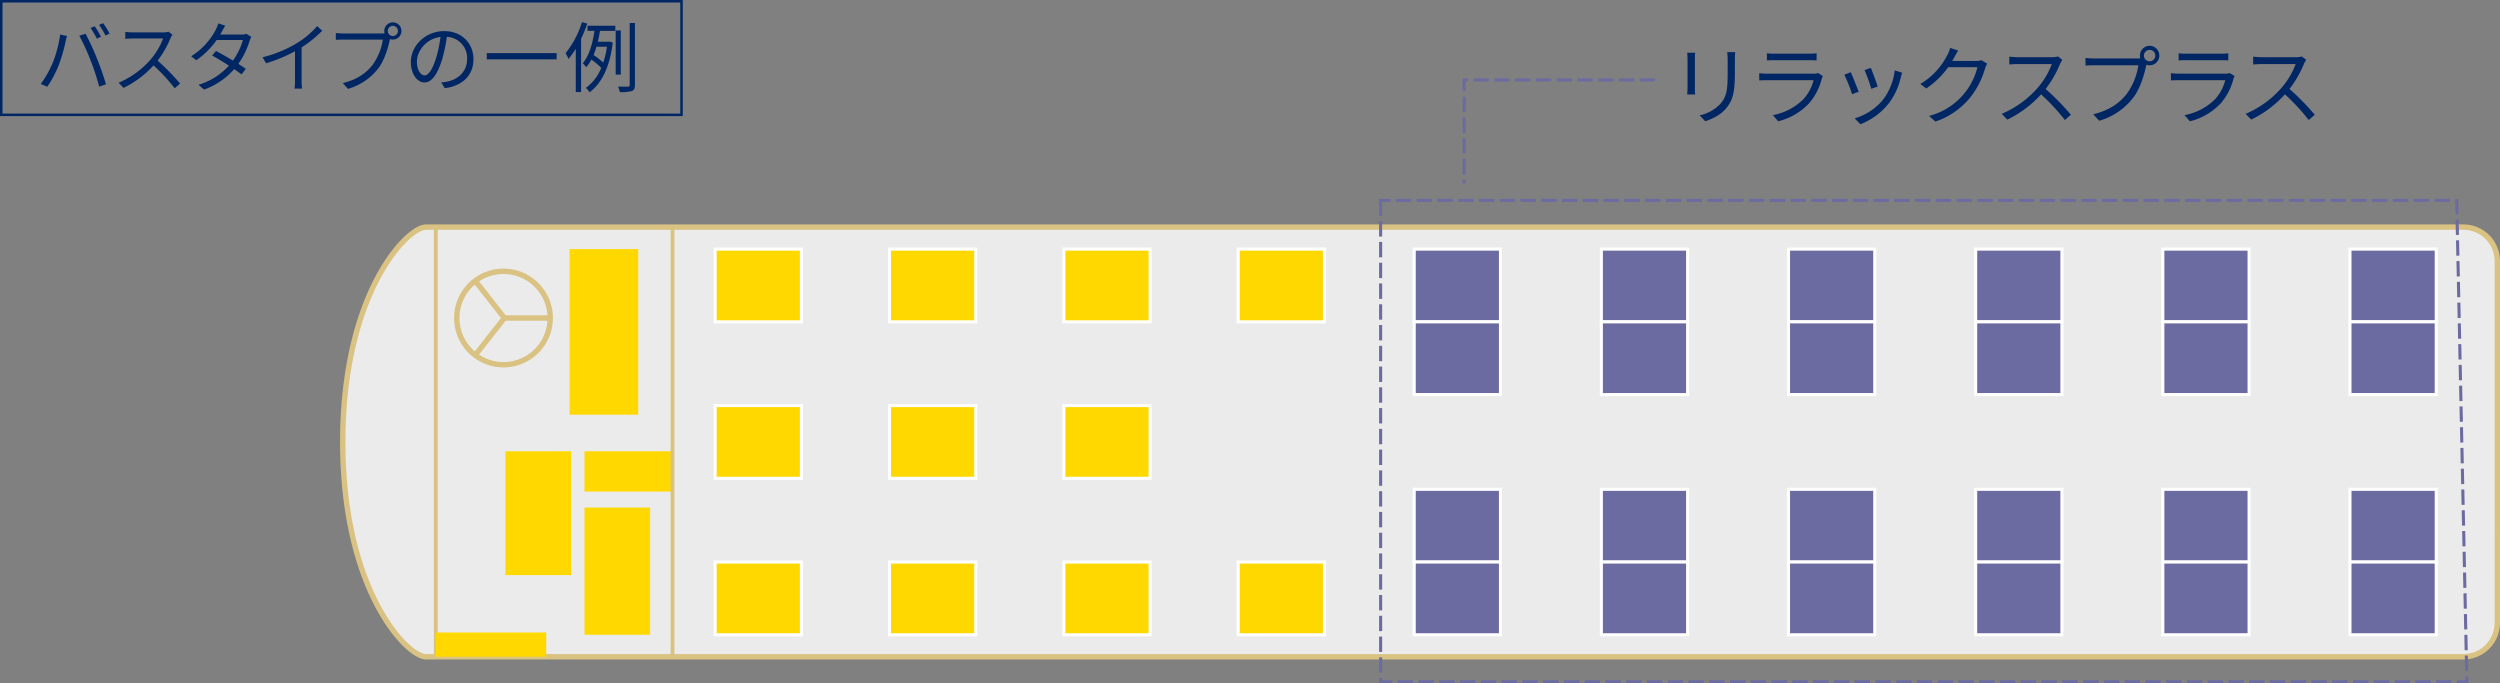 <svg xmlns="http://www.w3.org/2000/svg" width="921.239" height="251.799" viewBox="0 0 921.239 251.799">
    <rect x="0" y="0" width="921.239" height="251.799" fill="#808080" stroke="none"/>
    <defs>
        <style>
            .prefix__cls-2,.prefix__cls-4{stroke:#d9c282}.prefix__cls-2,.prefix__cls-4,.prefix__cls-5,.prefix__cls-6,.prefix__cls-7{stroke-miterlimit:10}.prefix__cls-2{stroke-width:1.984px}.prefix__cls-2,.prefix__cls-4,.prefix__cls-7{fill:none}.prefix__cls-3,.prefix__cls-5{fill:#ffd800}.prefix__cls-4{stroke-width:1.417px}.prefix__cls-5,.prefix__cls-6{stroke:#fff}.prefix__cls-5,.prefix__cls-6,.prefix__cls-7{stroke-width:1.134px}.prefix__cls-6{fill:#6b6ba1}.prefix__cls-7{stroke:#6b6ba1;stroke-dasharray:5.669 1.984}.prefix__cls-8{fill:#002764}
        </style>
    </defs>
    <g id="prefix__グループ_1604" data-name="グループ 1604" transform="translate(-379.342 -6970.204) translate(-.132 -3.468)">
        <g id="prefix__グループ_608" data-name="グループ 608">
            <path id="prefix__パス_4240" fill="#ebebeb" stroke="#d9c282" stroke-miterlimit="10" stroke-width="1.984px" d="M1299.721 7203.221a12.5 12.5 0 0 1-12.465 12.465H536.4c-6.856 0-30.625-24.19-30.625-79.161s23.769-79.161 30.625-79.161h750.853a12.5 12.5 0 0 1 12.465 12.466z" data-name="パス 4240"/>
            <g id="prefix__グループ_591" data-name="グループ 591">
                <path id="prefix__パス_4241" d="M547.8 7090.857a17.212 17.212 0 1 1 17.212 17.213 17.211 17.211 0 0 1-17.212-17.213z" class="prefix__cls-2" data-name="パス 4241"/>
                <path id="prefix__線_59" d="M0 0L17.042 0" class="prefix__cls-2" data-name="線 59" transform="translate(565.323 7090.857)"/>
                <path id="prefix__線_60" d="M10.713 13.675L0 0" class="prefix__cls-2" data-name="線 60" transform="translate(554.61 7077.183)"/>
                <path id="prefix__線_61" d="M10.711 0L0 13.677" class="prefix__cls-2" data-name="線 61" transform="translate(554.612 7090.857)"/>
            </g>
            <path id="prefix__長方形_155" d="M0 0H25.287V61.02H0z" class="prefix__cls-3" data-name="長方形 155" transform="translate(589.36 7065.467)"/>
            <g id="prefix__グループ_592" data-name="グループ 592">
                <path id="prefix__長方形_156" d="M0 0H24.188V45.627H0z" class="prefix__cls-3" data-name="長方形 156" transform="translate(565.721 7139.967)"/>
                <path id="prefix__長方形_157" d="M0 0H24.188V46.875H0z" class="prefix__cls-3" data-name="長方形 157" transform="translate(594.857 7160.709)"/>
                <path id="prefix__長方形_158" d="M0 0H32.434V14.843H0z" class="prefix__cls-3" data-name="長方形 158" transform="translate(594.857 7139.967)"/>
            </g>
            <g id="prefix__グループ_593" data-name="グループ 593">
                <path id="prefix__線_62" d="M0 0L0 157.954" class="prefix__cls-4" data-name="線 62" transform="translate(540.068 7057.731)"/>
                <path id="prefix__線_63" d="M0 0L0 157.954" class="prefix__cls-4" data-name="線 63" transform="translate(627.291 7057.731)"/>
            </g>
            <path id="prefix__長方形_159" d="M0 0H31.79V26.803H0z" class="prefix__cls-5" data-name="長方形 159" transform="translate(835.732 7065.467)"/>
            <path id="prefix__長方形_160" d="M0 0H31.79V26.803H0z" class="prefix__cls-5" data-name="長方形 160" transform="translate(771.488 7065.467)"/>
            <path id="prefix__長方形_161" d="M0 0H31.79V26.803H0z" class="prefix__cls-5" data-name="長方形 161" transform="translate(707.244 7065.467)"/>
            <path id="prefix__長方形_162" d="M0 0H31.79V26.803H0z" class="prefix__cls-5" data-name="長方形 162" transform="translate(642.999 7065.467)"/>
            <g id="prefix__グループ_594" data-name="グループ 594">
                <path id="prefix__長方形_163" d="M0 0H31.79V26.803H0z" class="prefix__cls-6" data-name="長方形 163" transform="translate(900.6 7065.467)"/>
                <path id="prefix__長方形_164" d="M0 0H31.79V26.804H0z" class="prefix__cls-6" data-name="長方形 164" transform="translate(900.6 7092.27)"/>
            </g>
            <g id="prefix__グループ_595" data-name="グループ 595">
                <path id="prefix__長方形_165" d="M0 0H31.79V26.803H0z" class="prefix__cls-6" data-name="長方形 165" transform="translate(969.565 7065.467)"/>
                <path id="prefix__長方形_166" d="M0 0H31.79V26.804H0z" class="prefix__cls-6" data-name="長方形 166" transform="translate(969.565 7092.27)"/>
            </g>
            <g id="prefix__グループ_596" data-name="グループ 596">
                <path id="prefix__長方形_167" d="M0 0H31.79V26.803H0z" class="prefix__cls-6" data-name="長方形 167" transform="translate(1038.53 7065.467)"/>
                <path id="prefix__長方形_168" d="M0 0H31.79V26.804H0z" class="prefix__cls-6" data-name="長方形 168" transform="translate(1038.53 7092.27)"/>
            </g>
            <g id="prefix__グループ_597" data-name="グループ 597">
                <path id="prefix__長方形_169" d="M0 0H31.79V26.803H0z" class="prefix__cls-6" data-name="長方形 169" transform="translate(1107.497 7065.467)"/>
                <path id="prefix__長方形_170" d="M0 0H31.79V26.804H0z" class="prefix__cls-6" data-name="長方形 170" transform="translate(1107.497 7092.27)"/>
            </g>
            <g id="prefix__グループ_598" data-name="グループ 598">
                <path id="prefix__長方形_171" d="M0 0H31.79V26.803H0z" class="prefix__cls-6" data-name="長方形 171" transform="translate(1176.462 7065.467)"/>
                <path id="prefix__長方形_172" d="M0 0H31.79V26.804H0z" class="prefix__cls-6" data-name="長方形 172" transform="translate(1176.462 7092.27)"/>
            </g>
            <g id="prefix__グループ_599" data-name="グループ 599">
                <path id="prefix__長方形_173" d="M0 0H31.79V26.803H0z" class="prefix__cls-6" data-name="長方形 173" transform="translate(1245.425 7065.467)"/>
                <path id="prefix__長方形_174" d="M0 0H31.79V26.804H0z" class="prefix__cls-6" data-name="長方形 174" transform="translate(1245.425 7092.27)"/>
            </g>
            <path id="prefix__長方形_175" d="M0 0H31.79V26.803H0z" class="prefix__cls-5" data-name="長方形 175" transform="translate(835.732 7180.78)"/>
            <path id="prefix__長方形_176" d="M0 0H31.79V26.803H0z" class="prefix__cls-5" data-name="長方形 176" transform="translate(771.488 7180.78)"/>
            <path id="prefix__長方形_177" d="M0 0H31.79V26.803H0z" class="prefix__cls-5" data-name="長方形 177" transform="translate(707.244 7180.78)"/>
            <path id="prefix__長方形_178" d="M0 0H31.79V26.803H0z" class="prefix__cls-5" data-name="長方形 178" transform="translate(642.999 7180.78)"/>
            <path id="prefix__長方形_179" d="M0 0H31.79V26.803H0z" class="prefix__cls-5" data-name="長方形 179" transform="translate(771.488 7123.124)"/>
            <path id="prefix__長方形_180" d="M0 0H31.79V26.803H0z" class="prefix__cls-5" data-name="長方形 180" transform="translate(707.244 7123.124)"/>
            <path id="prefix__長方形_181" d="M0 0H31.79V26.803H0z" class="prefix__cls-5" data-name="長方形 181" transform="translate(642.999 7123.124)"/>
            <g id="prefix__グループ_600" data-name="グループ 600">
                <path id="prefix__長方形_182" d="M0 0H31.79V26.804H0z" class="prefix__cls-6" data-name="長方形 182" transform="translate(900.6 7153.977)"/>
                <path id="prefix__長方形_183" d="M0 0H31.79V26.803H0z" class="prefix__cls-6" data-name="長方形 183" transform="translate(900.6 7180.78)"/>
            </g>
            <g id="prefix__グループ_601" data-name="グループ 601">
                <path id="prefix__長方形_184" d="M0 0H31.79V26.804H0z" class="prefix__cls-6" data-name="長方形 184" transform="translate(969.565 7153.977)"/>
                <path id="prefix__長方形_185" d="M0 0H31.79V26.803H0z" class="prefix__cls-6" data-name="長方形 185" transform="translate(969.565 7180.78)"/>
            </g>
            <g id="prefix__グループ_602" data-name="グループ 602">
                <path id="prefix__長方形_186" d="M0 0H31.79V26.804H0z" class="prefix__cls-6" data-name="長方形 186" transform="translate(1038.53 7153.977)"/>
                <path id="prefix__長方形_187" d="M0 0H31.79V26.803H0z" class="prefix__cls-6" data-name="長方形 187" transform="translate(1038.53 7180.78)"/>
            </g>
            <g id="prefix__グループ_603" data-name="グループ 603">
                <path id="prefix__長方形_188" d="M0 0H31.79V26.804H0z" class="prefix__cls-6" data-name="長方形 188" transform="translate(1107.497 7153.977)"/>
                <path id="prefix__長方形_189" d="M0 0H31.79V26.803H0z" class="prefix__cls-6" data-name="長方形 189" transform="translate(1107.497 7180.78)"/>
            </g>
            <g id="prefix__グループ_604" data-name="グループ 604">
                <path id="prefix__長方形_190" d="M0 0H31.79V26.804H0z" class="prefix__cls-6" data-name="長方形 190" transform="translate(1176.462 7153.977)"/>
                <path id="prefix__長方形_191" d="M0 0H31.79V26.803H0z" class="prefix__cls-6" data-name="長方形 191" transform="translate(1176.462 7180.78)"/>
            </g>
            <g id="prefix__グループ_605" data-name="グループ 605">
                <path id="prefix__長方形_192" d="M0 0H31.79V26.804H0z" class="prefix__cls-6" data-name="長方形 192" transform="translate(1245.425 7153.977)"/>
                <path id="prefix__長方形_193" d="M0 0H31.79V26.803H0z" class="prefix__cls-6" data-name="長方形 193" transform="translate(1245.425 7180.78)"/>
            </g>
            <path id="prefix__長方形_194" d="M0 0H40.68V8.944H0z" class="prefix__cls-3" data-name="長方形 194" transform="translate(540.068 7206.742)"/>
            <path id="prefix__パス_4242" d="M989.379 7003.124h-70.368v38.116" class="prefix__cls-7" data-name="パス 4242"/>
            <g id="prefix__グループ_607" data-name="グループ 607">
                <g id="prefix__グループ_606" data-name="グループ 606">
                    <path id="prefix__パス_4243" d="M1004.125 6993.106c-.063.606-.1 1.531-.1 2.3v10.652c0 .8.033 1.849.1 2.423h-2.934c.033-.478.128-1.5.128-2.455V6995.4c0-.574-.064-1.69-.128-2.3zm14.766-.223c-.064.765-.127 1.69-.127 2.742v5.167c0 7.654-1.021 10.173-3.318 12.915-2.072 2.488-5.261 3.859-7.59 4.657l-2.072-2.2a14.715 14.715 0 0 0 7.654-4.241c2.295-2.647 2.678-5.231 2.678-11.258v-5.039c0-1.052-.1-1.977-.159-2.742z" class="prefix__cls-8" data-name="パス 4243"/>
                    <path id="prefix__パス_4244" d="M1051.211 7001.717a5.505 5.505 0 0 0-.414.924 21.978 21.978 0 0 1-4.656 9.058 23.243 23.243 0 0 1-11.417 6.665l-1.978-2.265a21.48 21.48 0 0 0 11.226-5.836 16.311 16.311 0 0 0 3.795-7.048h-16.934c-.766 0-1.978.032-3.094.1v-2.679a29.042 29.042 0 0 0 3.094.192h16.807a4.227 4.227 0 0 0 1.754-.256zm-20.633-8.42a19.884 19.884 0 0 0 2.87.16h12.533a19.8 19.8 0 0 0 2.9-.16v2.647c-.765-.064-1.85-.095-2.934-.095h-12.5c-.989 0-2.01.031-2.87.095z" class="prefix__cls-8" data-name="パス 4244"/>
                    <path id="prefix__パス_4245" d="M1064.374 7007.489l-2.423.893a57.075 57.075 0 0 0-2.839-7.176l2.361-.924c.637 1.371 2.296 5.548 2.901 7.207zm16.042-7.016c-.224.669-.352 1.18-.478 1.594a25.005 25.005 0 0 1-4.529 9.791 24.575 24.575 0 0 1-10.4 7.59l-2.106-2.169a21.181 21.181 0 0 0 10.365-6.761 21.873 21.873 0 0 0 4.4-10.906zm-9.025 5.1l-2.361.829a59.934 59.934 0 0 0-2.487-6.921l2.328-.8c.542 1.281 2.105 5.491 2.52 6.895z" class="prefix__cls-8" data-name="パス 4245"/>
                    <path id="prefix__パス_4246" d="M1111.747 6997.124a13.777 13.777 0 0 0-.766 1.69 31.048 31.048 0 0 1-5.644 10.971 27.946 27.946 0 0 1-12.692 8.674l-2.3-2.073a24.669 24.669 0 0 0 17.8-17.954h-10.78a31.616 31.616 0 0 1-8.068 7.845l-2.2-1.658a26.067 26.067 0 0 0 10.013-10.78 9.67 9.67 0 0 0 .989-2.519l2.965.989c-.542.829-1.116 1.881-1.434 2.487a14.533 14.533 0 0 1-.766 1.34h8.675a6.111 6.111 0 0 0 2.072-.287z" class="prefix__cls-8" data-name="パス 4246"/>
                    <path id="prefix__パス_4247" d="M1139.443 6995.721a9.246 9.246 0 0 0-.8 1.4 40.3 40.3 0 0 1-5.358 9.344 91.451 91.451 0 0 1 9.313 9.5l-2.233 1.945a73.748 73.748 0 0 0-8.769-9.471 40.445 40.445 0 0 1-12.438 9.312l-2.041-2.137a36.47 36.47 0 0 0 13.139-9.472 28.4 28.4 0 0 0 5.294-8.865h-12.438c-1.116 0-2.87.127-3.22.159v-2.9c.446.064 2.263.224 3.22.224h12.31a8.458 8.458 0 0 0 2.392-.288z" class="prefix__cls-8" data-name="パス 4247"/>
                    <path id="prefix__パス_4248" d="M1167.137 6995.211c.318 0 .669 0 1.051-.032a3.572 3.572 0 1 1 6.985-1.02 3.565 3.565 0 0 1-3.571 3.571 3.868 3.868 0 0 1-1.212-.191l-.065.351c-.7 3.348-2.232 8.482-4.751 11.768a24.413 24.413 0 0 1-12.565 8.514l-2.169-2.391c6.187-1.532 9.759-4.242 12.437-7.655a24.242 24.242 0 0 0 4.178-10.4h-16.328c-1.243 0-2.359.064-3.157.1v-2.807a31.6 31.6 0 0 0 3.189.192zm6.569-1.052a2.105 2.105 0 1 0-4.21 0 2.105 2.105 0 0 0 4.21 0z" class="prefix__cls-8" data-name="パス 4248"/>
                    <path id="prefix__パス_4249" d="M1202.92 7001.717a5.505 5.505 0 0 0-.414.924 21.978 21.978 0 0 1-4.656 9.058 23.243 23.243 0 0 1-11.417 6.665l-1.978-2.265a21.48 21.48 0 0 0 11.226-5.836 16.311 16.311 0 0 0 3.795-7.048h-16.934c-.766 0-1.978.032-3.094.1v-2.679a29.044 29.044 0 0 0 3.094.192h16.807a4.227 4.227 0 0 0 1.754-.256zm-20.633-8.42a19.884 19.884 0 0 0 2.87.16h12.533a19.8 19.8 0 0 0 2.9-.16v2.647c-.765-.064-1.85-.095-2.934-.095h-12.5c-.989 0-2.01.031-2.87.095z" class="prefix__cls-8" data-name="パス 4249"/>
                    <path id="prefix__パス_4250" d="M1229.305 6995.721a9.073 9.073 0 0 0-.8 1.4 40.351 40.351 0 0 1-5.359 9.344 91.352 91.352 0 0 1 9.313 9.5l-2.233 1.945a73.66 73.66 0 0 0-8.769-9.471 40.445 40.445 0 0 1-12.438 9.312l-2.041-2.137a36.47 36.47 0 0 0 13.139-9.472 28.4 28.4 0 0 0 5.294-8.865h-12.437c-1.117 0-2.871.127-3.221.159v-2.9c.446.064 2.264.224 3.221.224h12.309a8.471 8.471 0 0 0 2.393-.288z" class="prefix__cls-8" data-name="パス 4250"/>
                </g>
            </g>
            <path id="prefix__パス_4251" d="M888.229 7047.523V7224.9H1288.5l-3.743-177.382z" class="prefix__cls-7" data-name="パス 4251"/>
        </g>
        <g id="prefix__グループ_621" data-name="グループ 621">
            <g id="prefix__グループ_620" data-name="グループ 620">
                <path id="prefix__パス_4368" d="M401.636 6986.408l2.523.51c-.171.624-.4 1.446-.511 2.07a62.676 62.676 0 0 1-2.58 8.845 41.079 41.079 0 0 1-4.167 7.8l-2.41-1.021a37.24 37.24 0 0 0 4.366-7.711 43.365 43.365 0 0 0 2.779-10.493zm7.059.454l2.3-.766a92.015 92.015 0 0 1 4.14 8.959c1.162 2.807 2.665 7.145 3.4 9.7l-2.522.822a84.973 84.973 0 0 0-3.2-9.752 72.526 72.526 0 0 0-4.113-8.963zm7.994.368l-1.53.681a32.231 32.231 0 0 0-2.3-3.941l1.5-.624a32.517 32.517 0 0 1 2.33 3.884zm3.176-1.162l-1.531.68a26.875 26.875 0 0 0-2.353-3.912l1.5-.624a32.992 32.992 0 0 1 2.384 3.856z" class="prefix__cls-8" data-name="パス 4368"/>
                <path id="prefix__パス_4369" d="M443.024 6986.465a8.135 8.135 0 0 0-.709 1.247 35.875 35.875 0 0 1-4.762 8.307 81.366 81.366 0 0 1 8.278 8.449l-1.984 1.729a65.51 65.51 0 0 0-7.8-8.42 35.934 35.934 0 0 1-11.057 8.278l-1.814-1.9a32.415 32.415 0 0 0 11.68-8.42 25.255 25.255 0 0 0 4.706-7.882h-11.053c-.992 0-2.552.113-2.863.142v-2.58c.4.057 2.012.2 2.863.2h10.943a7.533 7.533 0 0 0 2.126-.255z" class="prefix__cls-8" data-name="パス 4369"/>
                <path id="prefix__パス_4370" d="M472.08 6987.259a12.556 12.556 0 0 0-.651 1.53 28.848 28.848 0 0 1-4.14 8.421c1.077.68 2.041 1.332 2.75 1.843l-1.56 2.041c-.679-.539-1.615-1.219-2.693-1.956a26.861 26.861 0 0 1-11.113 7.541l-2.041-1.758a24.844 24.844 0 0 0 11.2-7.059c-2.239-1.446-4.621-2.864-6.209-3.742l1.446-1.673c1.645.85 4.026 2.211 6.238 3.544a23.721 23.721 0 0 0 3.657-7.57h-9.64a30.759 30.759 0 0 1-7.512 7.456l-1.9-1.474a25.3 25.3 0 0 0 9.1-9.838 12.136 12.136 0 0 0 .907-2.268l2.552.823c-.454.736-.964 1.7-1.248 2.239-.17.341-.368.68-.595 1.049h7.739a4.975 4.975 0 0 0 1.871-.284z" class="prefix__cls-8" data-name="パス 4370"/>
                <path id="prefix__パス_4371" d="M498.216 6984.991a44.522 44.522 0 0 1-7.6 6.152v12.134a21.442 21.442 0 0 0 .17 3.033h-2.776a26.305 26.305 0 0 0 .17-3.033v-10.717a56.751 56.751 0 0 1-10.66 4.423l-1.3-2.211a44.773 44.773 0 0 0 12.673-5.217 31.274 31.274 0 0 0 7.456-6.266z" class="prefix__cls-8" data-name="パス 4371"/>
                <path id="prefix__パス_4372" d="M520.269 6986.011c.283 0 .6 0 .935-.028a3.17 3.17 0 1 1 3.033 2.268 3.445 3.445 0 0 1-1.077-.17l-.056.311c-.625 2.978-1.985 7.542-4.225 10.462a21.7 21.7 0 0 1-11.17 7.57l-1.928-2.127c5.5-1.36 8.675-3.77 11.057-6.8a21.575 21.575 0 0 0 3.714-9.243h-14.516c-1.105 0-2.1.056-2.807.085v-2.5a28.283 28.283 0 0 0 2.835.17zm5.839-.935a1.871 1.871 0 1 0-3.742 0 1.871 1.871 0 0 0 3.742 0z" class="prefix__cls-8" data-name="パス 4372"/>
                <path id="prefix__パス_4373" d="M542.067 7004.042a17.5 17.5 0 0 0 2.411-.34c3.6-.794 7.116-3.458 7.116-8.307a7.782 7.782 0 0 0-7.457-8.136 59.478 59.478 0 0 1-1.672 8.08c-1.73 5.755-3.97 8.732-6.578 8.732-2.494 0-5.018-2.892-5.018-7.514 0-6.1 5.443-11.425 12.3-11.425 6.578 0 10.773 4.65 10.773 10.32 0 5.9-3.884 9.838-10.574 10.717zm-1.842-9.185a45.179 45.179 0 0 0 1.559-7.57c-5.387.68-8.676 5.3-8.676 9.072 0 3.544 1.645 5.1 2.864 5.1 1.248.003 2.807-1.868 4.253-6.602z" class="prefix__cls-8" data-name="パス 4373"/>
                <path id="prefix__パス_4374" d="M584.589 6993.241v2.3h-25.742v-2.3z" class="prefix__cls-8" data-name="パス 4374"/>
                <path id="prefix__パス_4375" d="M595.868 6982.354a45.58 45.58 0 0 1-2.267 5.613v19.619h-1.956v-15.961a30.534 30.534 0 0 1-2.666 3.77 15.181 15.181 0 0 0-1.1-2.126 33.748 33.748 0 0 0 6.038-11.454zm.114.794h10.235v1.9h-5.642c-.227 1.3-.482 2.637-.794 4h3.912l.369-.057 1.219.369c-1.1 9.157-4.224 15.167-8.562 18.314a6.255 6.255 0 0 0-1.361-1.616 16.835 16.835 0 0 0 5.67-7.371 25.293 25.293 0 0 0-3.629-3.062 15.4 15.4 0 0 1-1.9 2.835 8.816 8.816 0 0 0-1.275-1.446c2.494-2.976 3.713-7.853 4.308-11.964h-2.551zm3.289 7.74c-.312 1.048-.68 2.069-1.078 3.062a26.976 26.976 0 0 1 3.573 2.778 32.239 32.239 0 0 0 1.36-5.84zm8.958 10.263h-1.871v-16.245h1.871zm5.217-19v22.794c0 1.3-.283 1.927-1.134 2.268a13.33 13.33 0 0 1-4.422.4 8.668 8.668 0 0 0-.681-2.042c1.7.057 3.2.028 3.657.028.483-.028.653-.169.653-.651v-22.794z" class="prefix__cls-8" data-name="パス 4375"/>
            </g>
            <path id="prefix__長方形_204" fill="none" stroke="#002764" stroke-width="0.926px" d="M0 0H250.676V41.854H0z" data-name="長方形 204" transform="translate(379.937 6974.135)"/>
        </g>
    </g>
</svg>
